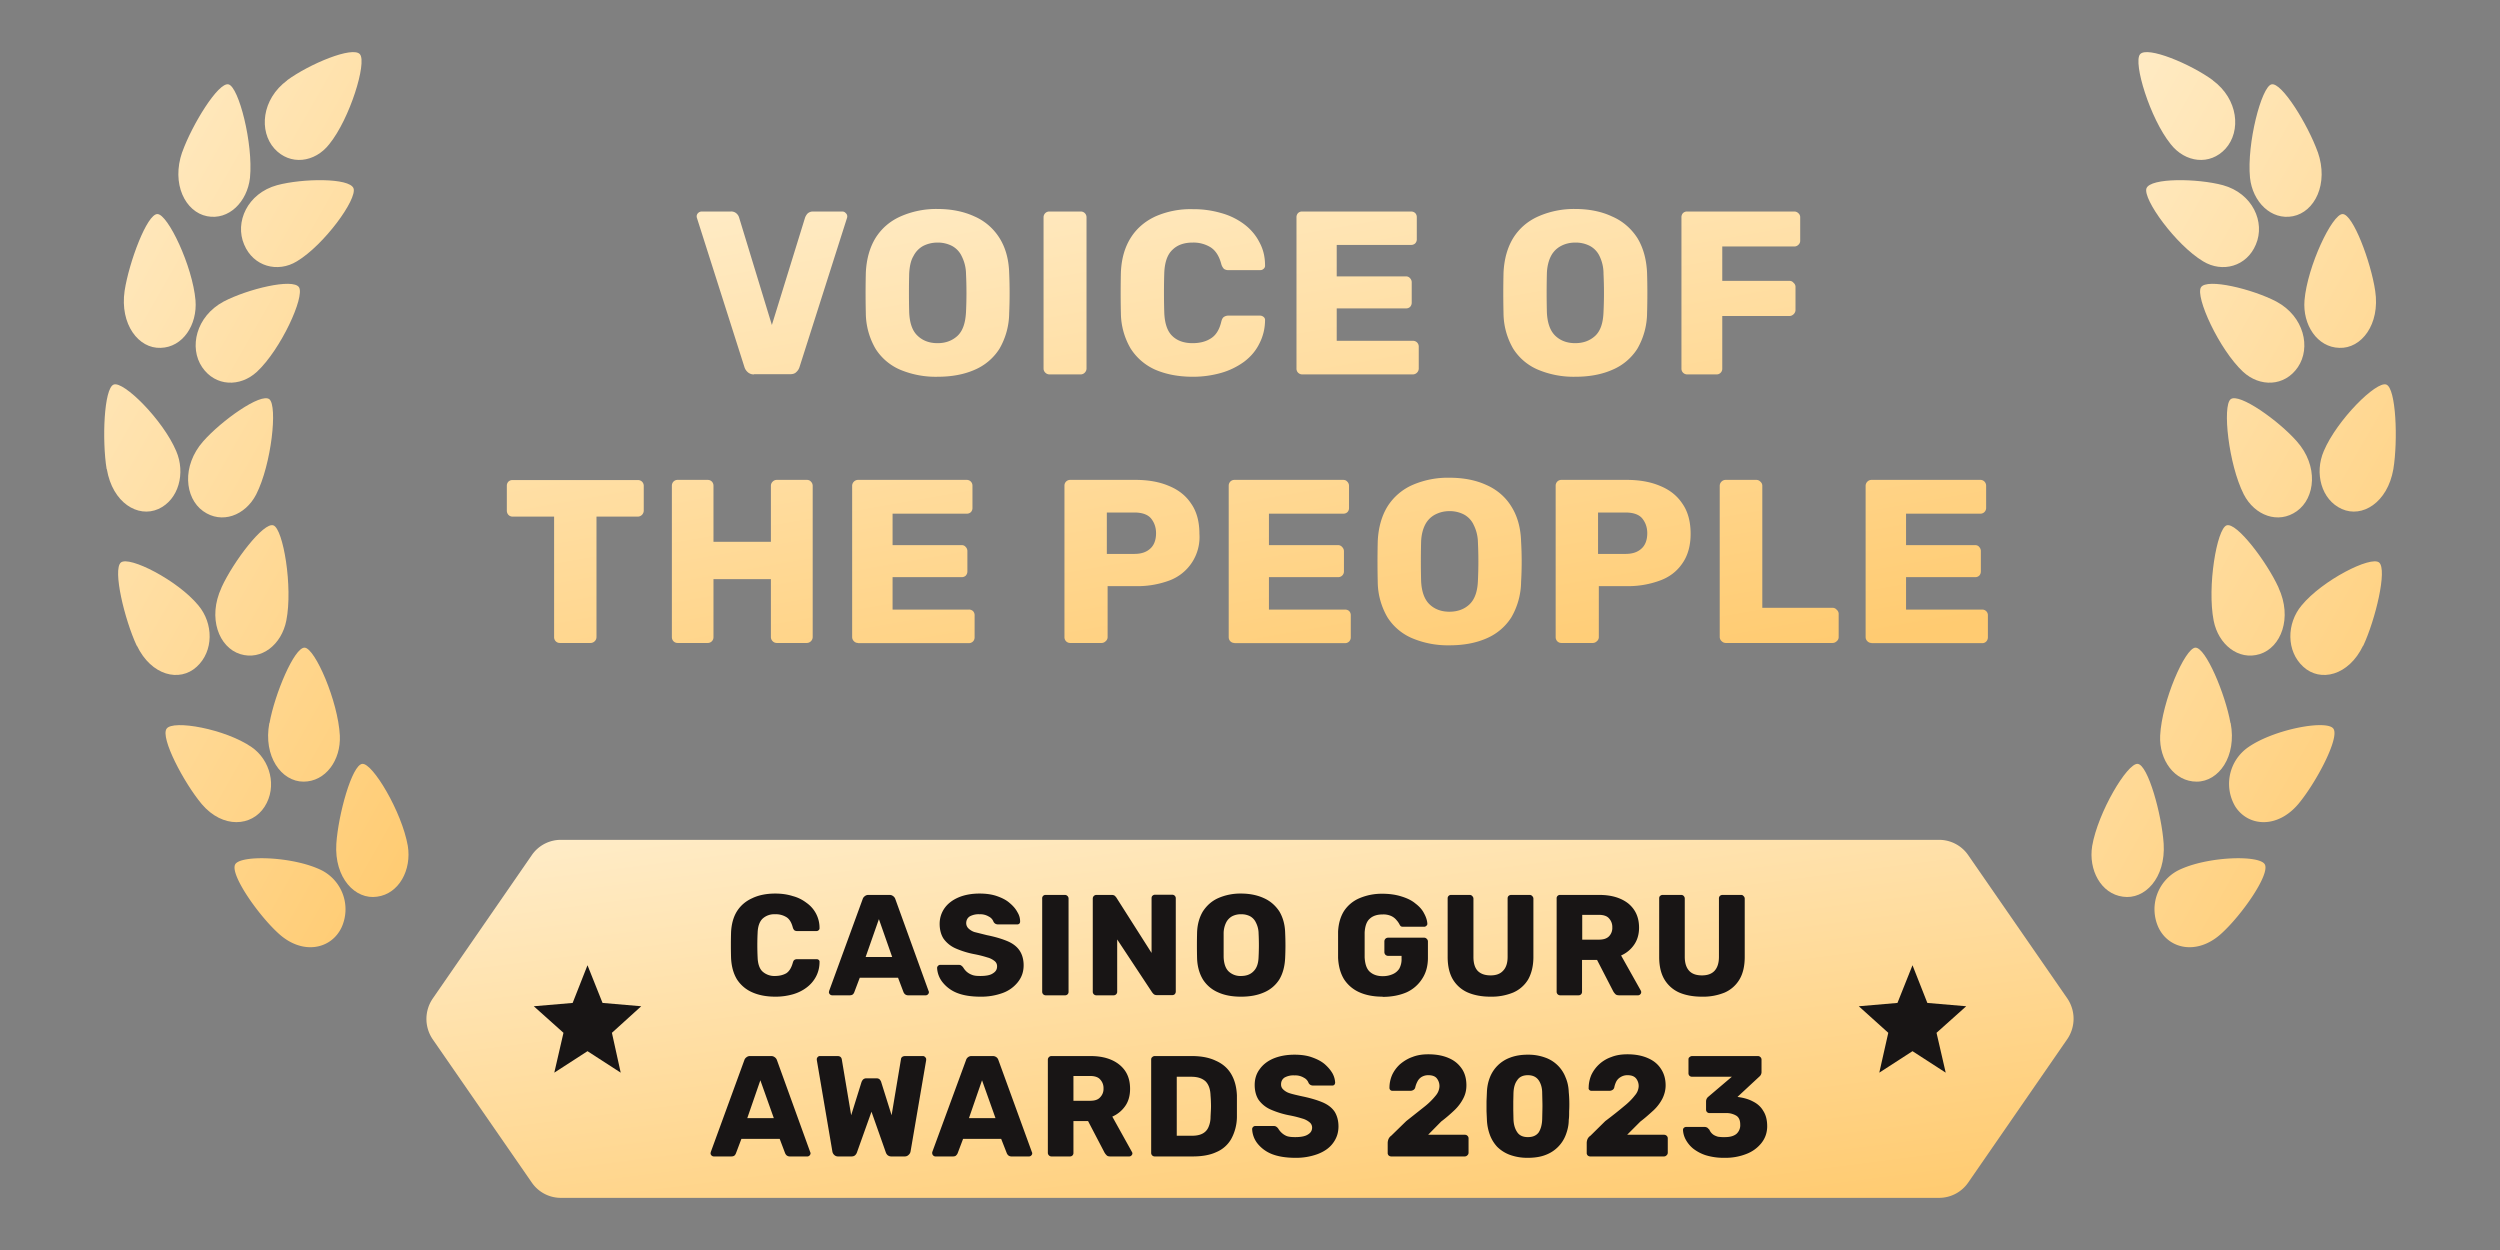 <?xml version="1.0" encoding="UTF-8"?>
<svg xmlns="http://www.w3.org/2000/svg" width="128" height="64" fill="none">
  <rect width="100%" height="100%" fill="#808080" stroke="none"/>
  <path fill="url(#a)" d="M27.23 43.78a1.8 1.8 0 0 1 1.49-.78h70.56a1.81 1.81 0 0 1 1.49.78l5.07 7.33a1.85 1.85 0 0 1 0 2.1l-5.07 7.34a1.81 1.81 0 0 1-1.49.78H28.72a1.8 1.8 0 0 1-1.49-.78l-5.07-7.33a1.85 1.85 0 0 1 0-2.1l5.07-7.34Z"></path>
  <path fill="#181515" d="M39.7 51.03c-.47 0-.87-.08-1.2-.23a1.77 1.77 0 0 1-.77-.66c-.18-.3-.28-.66-.3-1.1a23.7 23.7 0 0 1 0-1.3c.02-.43.12-.79.3-1.08.19-.3.45-.52.78-.67.33-.16.73-.24 1.18-.24.32 0 .62.04.9.13.27.07.5.19.71.35a1.56 1.56 0 0 1 .66 1.29.12.12 0 0 1-.04.1.15.15 0 0 1-.11.05h-.99a.25.25 0 0 1-.15-.04.35.35 0 0 1-.08-.15c-.07-.26-.18-.44-.34-.53a1.02 1.02 0 0 0-.57-.14.88.88 0 0 0-.63.22c-.16.15-.25.4-.26.74-.02.41-.02.83 0 1.24.01.34.1.6.26.74a.9.9 0 0 0 .63.22c.23 0 .42-.05.58-.14.15-.1.26-.28.33-.53.02-.07.04-.12.08-.15a.25.25 0 0 1 .15-.04h.99c.04 0 .08.01.11.04a.12.12 0 0 1 .04.11c0 .26-.06.51-.18.74a1.67 1.67 0 0 1-.48.56c-.21.16-.46.28-.71.35a3.25 3.25 0 0 1-.9.12Zm2.9-.07a.17.17 0 0 1-.11-.05.17.17 0 0 1-.05-.1l.01-.07 1.72-4.71a.28.28 0 0 1 .1-.14.28.28 0 0 1 .2-.07h1.08c.08 0 .14.03.19.07.04.03.08.08.1.14l1.7 4.7a.15.15 0 0 1 .02.07.15.15 0 0 1-.05.11.15.15 0 0 1-.1.05h-.91a.25.25 0 0 1-.17-.06.32.32 0 0 1-.07-.1l-.28-.74h-1.96l-.28.74a.32.32 0 0 1-.06.1c-.04.04-.1.06-.18.06h-.9ZM44.32 49h1.36L45 47.06 44.32 49Zm5.88 2.03c-.5 0-.9-.07-1.22-.2a1.78 1.78 0 0 1-.73-.55 1.27 1.27 0 0 1-.27-.72.14.14 0 0 1 .04-.1.16.16 0 0 1 .12-.06h.93c.06 0 .12.01.15.04a.39.39 0 0 1 .1.1.94.94 0 0 0 .16.2.86.86 0 0 0 .28.17c.12.05.26.06.44.06.28 0 .5-.04.63-.13.15-.09.22-.2.22-.36a.33.33 0 0 0-.11-.26.98.98 0 0 0-.39-.2 5.72 5.72 0 0 0-.68-.17 4.48 4.48 0 0 1-.96-.3 1.5 1.5 0 0 1-.6-.49c-.13-.2-.2-.46-.2-.76s.09-.57.25-.8c.17-.24.41-.42.71-.55.3-.13.67-.2 1.08-.2.34 0 .63.04.89.13s.48.2.65.35c.18.15.31.3.4.47.1.16.14.32.14.48 0 .04-.01.08-.04.11a.15.15 0 0 1-.1.04h-.98a.3.3 0 0 1-.14-.03.27.27 0 0 1-.1-.1.48.48 0 0 0-.24-.27.85.85 0 0 0-.48-.12.94.94 0 0 0-.5.11c-.12.08-.18.2-.18.35a.38.38 0 0 0 .1.25.82.82 0 0 0 .32.2l.64.16c.45.09.8.2 1.08.32.27.12.47.28.6.48.13.2.2.45.2.74 0 .34-.1.62-.3.87a1.75 1.75 0 0 1-.77.55 3.19 3.19 0 0 1-1.15.19Zm3.34-.07a.18.18 0 0 1-.18-.19v-4.76a.17.17 0 0 1 .18-.19h.98c.06 0 .1.02.14.06a.18.18 0 0 1 .05.13v4.76a.18.18 0 0 1-.05.14.18.18 0 0 1-.14.05h-.98Zm2.6 0a.18.18 0 0 1-.19-.19v-4.76c0-.06.02-.1.05-.13a.18.18 0 0 1 .14-.06h.77c.09 0 .15.02.18.06a.33.33 0 0 1 .07.08l1.8 2.83V46c0-.06.01-.1.04-.13a.18.18 0 0 1 .14-.06h.88a.18.18 0 0 1 .17.12.18.18 0 0 1 .01.07v4.76a.2.2 0 0 1-.05.14.18.18 0 0 1-.13.05h-.79c-.07 0-.13-.02-.17-.06a1 1 0 0 1-.07-.08L57.2 48.1v2.67a.18.18 0 0 1-.18.19h-.88Zm7.4.07c-.45 0-.84-.07-1.17-.22a1.72 1.72 0 0 1-.78-.66c-.18-.3-.29-.67-.3-1.11a26.8 26.8 0 0 1 0-1.27c.01-.44.12-.81.3-1.11.2-.3.45-.53.79-.68a2.81 2.81 0 0 1 1.16-.23c.44 0 .83.08 1.16.23.34.15.6.38.8.68.18.3.29.67.3 1.1.02.43.02.85 0 1.28-.02.44-.12.81-.3 1.11a1.71 1.71 0 0 1-.78.66c-.34.15-.73.22-1.18.22Zm0-1.06c.26 0 .47-.07.63-.23.17-.16.26-.4.27-.75.02-.4.02-.8 0-1.2a1.25 1.25 0 0 0-.14-.56.7.7 0 0 0-.3-.32.97.97 0 0 0-.46-.1.96.96 0 0 0-.45.1.75.75 0 0 0-.31.32 1.27 1.27 0 0 0-.13.56v1.2c.01.34.1.6.26.75a.87.87 0 0 0 .63.23Zm7.25 1.06c-.47 0-.87-.08-1.2-.23a1.8 1.8 0 0 1-.78-.67c-.18-.3-.28-.66-.3-1.09V47.7c.02-.41.12-.76.3-1.05a1.77 1.77 0 0 1 .79-.66 2.9 2.9 0 0 1 1.19-.23c.36 0 .69.05.97.14.29.09.52.2.71.36.2.15.35.32.44.5.1.18.16.36.17.53a.12.12 0 0 1-.05.11.15.15 0 0 1-.1.05h-1.08a.28.28 0 0 1-.12-.02.28.28 0 0 1-.07-.09.99.99 0 0 0-.15-.22.76.76 0 0 0-.28-.22.97.97 0 0 0-.44-.08c-.28 0-.5.07-.66.22-.16.14-.24.38-.26.7v1.28c.02.34.1.59.27.74.17.15.39.22.66.22.17 0 .34-.03.5-.1a.75.75 0 0 0 .34-.28 1 1 0 0 0 .12-.52v-.14h-.69a.2.2 0 0 1-.14-.06.2.2 0 0 1-.05-.14v-.54c0-.05.02-.1.05-.13a.19.19 0 0 1 .14-.06h1.85a.17.17 0 0 1 .13.06.18.18 0 0 1 .06.13v.84c0 .42-.1.78-.3 1.08a1.85 1.85 0 0 1-.8.69c-.35.15-.76.23-1.22.23Zm5.52 0c-.43 0-.82-.07-1.15-.21a1.66 1.66 0 0 1-.77-.67c-.18-.3-.27-.69-.27-1.15v-3a.17.17 0 0 1 .18-.18h.95c.05 0 .1.02.13.06a.18.18 0 0 1 .06.13v2.98c0 .32.07.56.22.72.16.16.38.23.66.23.27 0 .48-.07.63-.23.16-.16.24-.4.24-.72v-2.98c0-.06.01-.1.05-.14a.2.2 0 0 1 .13-.05h.95c.05 0 .1.02.13.06a.17.17 0 0 1 .06.13V49c0 .46-.1.85-.27 1.15a1.66 1.66 0 0 1-.77.67 2.9 2.9 0 0 1-1.15.21Zm3.57-.07a.18.18 0 0 1-.18-.19v-4.76a.17.17 0 0 1 .18-.19h2c.63 0 1.12.15 1.49.44.36.3.55.7.55 1.24 0 .34-.09.64-.26.88a1.56 1.56 0 0 1-.66.54l1.01 1.8a.18.18 0 0 1 .02.08.15.15 0 0 1-.05.11.15.15 0 0 1-.1.05h-.97c-.1 0-.17-.02-.21-.07a.62.62 0 0 1-.1-.13l-.83-1.61H81v1.62a.18.18 0 0 1-.05.14.18.18 0 0 1-.13.05h-.95Zm1.13-2.85h.85c.23 0 .4-.05.52-.17a.61.61 0 0 0 .17-.46.64.64 0 0 0-.17-.46c-.1-.12-.28-.18-.52-.18h-.85v1.27Zm6.13 2.92c-.44 0-.83-.07-1.16-.21a1.67 1.67 0 0 1-.76-.67c-.18-.3-.27-.69-.27-1.15v-3c0-.05.01-.1.05-.13a.18.18 0 0 1 .13-.05h.95c.05 0 .1.02.13.06a.18.18 0 0 1 .05.13v2.98c0 .32.08.56.23.72.15.16.37.23.65.23.27 0 .49-.07.64-.23.15-.16.23-.4.23-.72v-2.98a.18.18 0 0 1 .05-.14.2.2 0 0 1 .14-.05h.95c.05 0 .09.02.12.06a.17.17 0 0 1 .06.13V49c0 .46-.09.85-.27 1.15-.18.3-.44.53-.76.67a2.9 2.9 0 0 1-1.16.21Zm-50.6 8.18a.17.17 0 0 1-.11-.05.17.17 0 0 1-.05-.1l.01-.07 1.72-4.71a.28.28 0 0 1 .1-.14.28.28 0 0 1 .19-.07h1.09c.08 0 .14.03.19.07.04.03.08.08.1.14l1.7 4.7a.15.15 0 0 1 .02.07.16.16 0 0 1-.05.11.15.15 0 0 1-.1.05h-.91a.25.25 0 0 1-.17-.06.33.33 0 0 1-.07-.1l-.28-.74h-1.96l-.28.74a.33.33 0 0 1-.06.1c-.04.04-.1.06-.18.06h-.9Zm1.72-1.96h1.36l-.69-1.94-.67 1.94Zm4.65 1.96a.27.27 0 0 1-.2-.08.3.3 0 0 1-.09-.16l-.8-4.7a.07.07 0 0 1 0-.02v-.02a.14.14 0 0 1 .04-.1.15.15 0 0 1 .1-.06h.92c.13 0 .2.06.22.17l.48 2.86.53-1.7a.49.49 0 0 1 .07-.12c.04-.04.1-.07.17-.07h.53c.08 0 .14.03.17.07.03.04.06.08.07.13l.53 1.69.48-2.87c.01-.1.09-.16.22-.16h.91a.14.14 0 0 1 .11.06c.03.02.05.06.05.1v.05l-.8 4.68a.3.3 0 0 1-.1.17.27.27 0 0 1-.19.08h-.7c-.08 0-.14-.03-.19-.07a.36.36 0 0 1-.08-.12l-.74-2.1-.75 2.1a.36.36 0 0 1-.08.12c-.04.04-.1.07-.19.07h-.7Zm4.97 0a.17.17 0 0 1-.1-.05.17.17 0 0 1-.05-.1.29.29 0 0 1 0-.07l1.73-4.71a.28.28 0 0 1 .09-.14.28.28 0 0 1 .2-.07h1.08c.09 0 .15.03.2.07.04.03.07.08.09.14l1.71 4.7a.14.14 0 0 1 .02.07.15.15 0 0 1-.05.11.15.15 0 0 1-.11.05h-.9a.25.25 0 0 1-.17-.06.33.33 0 0 1-.07-.1l-.29-.74h-1.95l-.28.74a.32.32 0 0 1-.07.1c-.03.04-.09.06-.17.06h-.9Zm1.73-1.96h1.36l-.69-1.94-.67 1.94Zm4.22 1.96a.18.18 0 0 1-.13-.06.18.18 0 0 1-.05-.13v-4.76a.18.18 0 0 1 .05-.13.18.18 0 0 1 .13-.06h2c.63 0 1.12.15 1.48.44.37.3.55.7.55 1.24 0 .34-.08.64-.25.88a1.56 1.56 0 0 1-.66.54l1 1.8a.18.18 0 0 1 .03.08.15.15 0 0 1-.05.11.15.15 0 0 1-.11.05h-.97c-.1 0-.16-.02-.2-.07a.62.62 0 0 1-.1-.13l-.84-1.61h-.75v1.62a.18.18 0 0 1-.05.14.18.18 0 0 1-.13.05h-.95Zm1.13-2.85h.85c.23 0 .4-.05.51-.17a.61.61 0 0 0 .18-.46.64.64 0 0 0-.17-.46c-.1-.12-.28-.18-.52-.18h-.85v1.27Zm4.16 2.85a.18.18 0 0 1-.18-.19v-4.76c0-.06.01-.1.05-.13a.18.18 0 0 1 .13-.06h1.9c.49 0 .9.08 1.23.24.34.15.6.37.78.67.18.3.28.66.3 1.1v1.12a2.4 2.4 0 0 1-.3 1.13 1.58 1.58 0 0 1-.76.66c-.32.15-.73.22-1.2.22h-1.95Zm1.13-1.06h.78c.2 0 .38-.03.52-.1a.66.66 0 0 0 .31-.31 1.28 1.28 0 0 0 .12-.56l.02-.38a3.8 3.8 0 0 0 0-.34 5.16 5.16 0 0 0-.02-.37c-.01-.33-.1-.57-.26-.73-.17-.15-.4-.23-.73-.23h-.74v3.02Zm6.07 1.13c-.49 0-.9-.07-1.22-.2a1.77 1.77 0 0 1-.73-.55 1.27 1.27 0 0 1-.26-.72.14.14 0 0 1 .04-.1.16.16 0 0 1 .12-.06h.92c.07 0 .12.01.16.04a.37.37 0 0 1 .1.1.93.93 0 0 0 .16.2.86.86 0 0 0 .28.18c.12.04.26.05.43.05.28 0 .5-.04.64-.13.15-.09.22-.2.22-.36a.34.34 0 0 0-.12-.26.97.97 0 0 0-.38-.2 5.74 5.74 0 0 0-.69-.17 4.48 4.48 0 0 1-.95-.3 1.5 1.5 0 0 1-.6-.49c-.13-.2-.2-.46-.2-.76s.08-.57.25-.8c.17-.24.4-.42.7-.55.31-.13.67-.2 1.09-.2.33 0 .63.04.88.13.26.09.48.2.66.35.17.15.3.3.4.47.09.16.13.32.14.48 0 .04-.02.08-.04.11a.15.15 0 0 1-.11.04h-.97a.3.3 0 0 1-.14-.03.27.27 0 0 1-.1-.1.48.48 0 0 0-.24-.27.85.85 0 0 0-.48-.12.94.94 0 0 0-.51.11c-.12.08-.18.2-.18.35 0 .1.03.18.1.25a.82.82 0 0 0 .33.2c.15.05.37.1.64.16.44.09.8.2 1.08.32.27.12.47.28.6.48.12.2.19.45.19.74 0 .34-.1.62-.29.87-.18.24-.44.42-.78.55a3.19 3.19 0 0 1-1.14.19Zm4.92-.07a.2.2 0 0 1-.14-.05.18.18 0 0 1-.05-.14v-.52a.62.62 0 0 1 .03-.15.4.4 0 0 1 .15-.2l.77-.75.96-.76a3.59 3.59 0 0 0 .56-.56.78.78 0 0 0 .18-.45.63.63 0 0 0-.13-.41c-.08-.11-.23-.17-.44-.17a.65.65 0 0 0-.36.1.58.58 0 0 0-.2.23 1.2 1.2 0 0 0-.11.3.2.2 0 0 1-.1.13.3.3 0 0 1-.15.04h-.92a.15.15 0 0 1-.15-.16 1.67 1.67 0 0 1 .14-.66 1.74 1.74 0 0 1 .4-.54c.19-.16.4-.29.63-.37.25-.1.52-.14.82-.14.42 0 .77.07 1.06.2.3.13.51.32.67.56.15.23.22.51.22.83 0 .24-.05.46-.16.67a2.24 2.24 0 0 1-.45.6c-.21.2-.44.4-.68.58l-.67.68H75c.06 0 .1.02.13.05a.17.17 0 0 1 .06.13v.74a.17.17 0 0 1-.06.13.18.18 0 0 1-.13.06h-3.76Zm6.99.07a2.6 2.6 0 0 1-.92-.15 1.82 1.82 0 0 1-.65-.41 1.82 1.82 0 0 1-.38-.62 2.53 2.53 0 0 1-.15-.76l-.02-.44v-.52l.02-.47c.01-.26.06-.51.15-.74a1.75 1.75 0 0 1 1.04-1.02c.26-.1.56-.15.9-.15a2.5 2.5 0 0 1 .9.15 1.73 1.73 0 0 1 1.04 1.02c.1.23.15.48.16.74a6.52 6.52 0 0 1 .02.99c0 .16 0 .31-.02.44 0 .27-.06.52-.15.76a1.76 1.76 0 0 1-1.03 1.03c-.25.1-.56.15-.91.15Zm0-1.06c.25 0 .43-.08.55-.24.11-.17.17-.4.18-.67l.01-.45a7.98 7.98 0 0 0 0-.47l-.01-.43c0-.27-.07-.49-.18-.65-.12-.17-.3-.26-.55-.26-.26 0-.44.09-.55.26-.12.16-.18.38-.19.65l-.01.43v.47l.01.45c.01.28.08.5.2.67.11.16.29.24.54.24Zm3.2.99a.2.2 0 0 1-.14-.05.18.18 0 0 1-.05-.14v-.52a.62.62 0 0 1 .03-.15.4.4 0 0 1 .16-.2l.76-.75c.4-.3.71-.55.96-.76.2-.16.4-.35.56-.56a.76.76 0 0 0 .19-.45.63.63 0 0 0-.13-.41c-.09-.11-.23-.17-.44-.17a.65.65 0 0 0-.36.1.58.58 0 0 0-.22.23 1.2 1.2 0 0 0-.1.3.2.2 0 0 1-.1.13.3.3 0 0 1-.15.04h-.91a.15.15 0 0 1-.15-.1.15.15 0 0 1 0-.06 1.7 1.7 0 0 1 .14-.66 1.77 1.77 0 0 1 1.02-.91c.25-.1.52-.14.83-.14.41 0 .76.07 1.05.2.3.13.52.32.67.56.15.23.23.51.23.83 0 .24-.06.46-.16.67a2.21 2.21 0 0 1-.45.6c-.22.2-.44.4-.68.58l-.68.68h1.89c.05 0 .1.02.13.05a.17.17 0 0 1 .06.13v.74a.17.17 0 0 1-.06.13.18.18 0 0 1-.13.06h-3.77Zm6.89.07a3.16 3.16 0 0 1-.98-.13 2.1 2.1 0 0 1-.66-.35 1.56 1.56 0 0 1-.38-.47 1.15 1.15 0 0 1-.13-.47c0-.05.01-.08.04-.11a.17.17 0 0 1 .12-.05h.95c.06 0 .1.02.14.04l.1.1a.57.57 0 0 0 .17.23c.07.06.17.1.27.13a2 2 0 0 0 .36.02c.25 0 .44-.05.58-.16a.59.59 0 0 0 .2-.48c0-.21-.06-.36-.19-.45a.98.98 0 0 0-.56-.14h-.82a.18.18 0 0 1-.13-.05.18.18 0 0 1-.05-.13v-.41a.31.31 0 0 1 .12-.25l1.2-1.02h-2.04a.2.2 0 0 1-.13-.05.18.18 0 0 1-.05-.13v-.7c0-.05.01-.1.05-.12a.2.2 0 0 1 .13-.06H90c.06 0 .1.02.14.06a.17.17 0 0 1 .05.13v.62a.3.3 0 0 1-.11.24l-1.12 1.04.05.01c.28.04.53.11.75.23.22.11.4.27.52.48.13.2.2.46.2.78 0 .33-.1.62-.3.87a1.8 1.8 0 0 1-.76.55 2.9 2.9 0 0 1-1.1.2Z"></path>
  <path fill="url(#b)" d="M38.61 19.17a.46.46 0 0 1-.32-.11.58.58 0 0 1-.17-.25l-2.43-7.63a.3.3 0 0 1-.02-.1.23.23 0 0 1 .07-.17.26.26 0 0 1 .2-.08h1.47a.4.4 0 0 1 .3.1.46.46 0 0 1 .13.2l1.68 5.51 1.7-5.5a.67.67 0 0 1 .12-.2.4.4 0 0 1 .3-.11h1.48c.07 0 .13.02.18.08a.22.22 0 0 1 .08.17.3.3 0 0 1-.02.1l-2.43 7.63a.58.58 0 0 1-.17.25c-.07.07-.18.1-.32.1H38.6Zm9.4.12a4.7 4.7 0 0 1-1.92-.36 2.79 2.79 0 0 1-1.26-1.07 3.67 3.67 0 0 1-.5-1.82 44.56 44.56 0 0 1 0-2.06c.03-.71.2-1.31.5-1.8.31-.49.74-.86 1.28-1.1a4.53 4.53 0 0 1 1.9-.38c.7 0 1.34.13 1.88.38.53.23.97.61 1.28 1.1.31.49.48 1.09.5 1.8.03.69.03 1.38 0 2.06a3.7 3.7 0 0 1-.5 1.82 2.8 2.8 0 0 1-1.26 1.07c-.54.24-1.18.36-1.9.36Zm0-1.72c.41 0 .75-.13 1.02-.38.27-.26.4-.66.43-1.22a20.54 20.54 0 0 0 0-1.95 2.06 2.06 0 0 0-.22-.9 1.15 1.15 0 0 0-.5-.53 1.58 1.58 0 0 0-.74-.17c-.27 0-.51.06-.73.17a1.21 1.21 0 0 0-.5.52c-.14.23-.2.54-.22.9a41.08 41.08 0 0 0 0 1.96c.02.56.16.97.43 1.22.26.25.6.38 1.02.38Zm5.72 1.6a.3.3 0 0 1-.21-.09.29.29 0 0 1-.09-.21v-7.75a.3.3 0 0 1 .09-.21.29.29 0 0 1 .21-.08h1.6a.29.29 0 0 1 .21.08.3.3 0 0 1 .09.21v7.75a.3.3 0 0 1-.09.21.29.29 0 0 1-.21.09h-1.6Zm7.35.12c-.76 0-1.4-.13-1.95-.37a2.87 2.87 0 0 1-1.25-1.09 3.65 3.65 0 0 1-.49-1.77 46.01 46.01 0 0 1 0-2.12c.03-.7.2-1.28.5-1.76s.73-.85 1.27-1.1a4.47 4.47 0 0 1 1.92-.37 5.03 5.03 0 0 1 1.45.2 3.5 3.5 0 0 1 1.17.57c.32.24.59.55.77.9.2.36.3.75.3 1.2a.2.2 0 0 1-.07.18.24.24 0 0 1-.18.07h-1.6a.4.4 0 0 1-.25-.06.56.56 0 0 1-.14-.25c-.11-.42-.3-.7-.55-.86a1.67 1.67 0 0 0-.92-.24c-.43 0-.78.12-1.03.37-.26.24-.4.64-.42 1.2-.02.65-.02 1.32 0 2 .02.57.16.98.42 1.22.25.24.6.36 1.03.36.37 0 .68-.08.93-.24.26-.16.44-.44.54-.86.03-.12.07-.2.13-.24a.4.4 0 0 1 .25-.07h1.61c.07 0 .13.03.18.07a.2.2 0 0 1 .07.18 2.62 2.62 0 0 1-.3 1.2c-.18.36-.44.66-.77.91-.36.26-.75.45-1.17.57a5.25 5.25 0 0 1-1.45.2Zm5.6-.12a.3.3 0 0 1-.22-.09.29.29 0 0 1-.08-.21v-7.75a.3.3 0 0 1 .08-.21.29.29 0 0 1 .22-.08h5.56a.3.3 0 0 1 .22.08.3.3 0 0 1 .08.21v1.12a.3.3 0 0 1-.08.22.3.3 0 0 1-.22.08h-3.8v1.61h3.54c.09 0 .16.03.22.1a.3.3 0 0 1 .08.21v1.04c0 .08-.03.15-.08.21a.3.3 0 0 1-.22.08h-3.54v1.66h3.9a.29.29 0 0 1 .21.08.3.3 0 0 1 .09.22v1.12a.3.3 0 0 1-.09.21.3.3 0 0 1-.21.09h-5.66Zm13.97.12a4.7 4.7 0 0 1-1.9-.36 2.79 2.79 0 0 1-1.27-1.07 3.66 3.66 0 0 1-.5-1.82 44 44 0 0 1 0-2.06c.03-.71.2-1.31.5-1.8.31-.49.74-.86 1.28-1.1a4.53 4.53 0 0 1 1.9-.38c.7 0 1.34.13 1.87.38.54.23.98.61 1.3 1.1.3.49.47 1.09.5 1.8.02.69.02 1.38 0 2.06a3.7 3.7 0 0 1-.5 1.82 2.8 2.8 0 0 1-1.27 1.07c-.54.24-1.18.36-1.9.36Zm0-1.72c.42 0 .76-.13 1.03-.38.27-.26.4-.66.42-1.22a20.35 20.35 0 0 0 0-1.95 2.05 2.05 0 0 0-.2-.9 1.15 1.15 0 0 0-.5-.53 1.58 1.58 0 0 0-.75-.17c-.27 0-.51.06-.72.17a1.21 1.21 0 0 0-.52.52c-.12.23-.2.54-.21.9a40.55 40.55 0 0 0 0 1.96c.02.56.17.97.43 1.22s.6.38 1.02.38Zm5.73 1.6a.3.3 0 0 1-.21-.09.29.29 0 0 1-.08-.21v-7.75a.3.3 0 0 1 .08-.21.29.29 0 0 1 .21-.08h5.47a.29.29 0 0 1 .22.08.27.27 0 0 1 .1.21v1.2a.27.27 0 0 1-.1.22.29.29 0 0 1-.22.08h-3.67v1.76h3.43c.1 0 .16.03.22.1a.27.27 0 0 1 .1.2v1.2a.3.3 0 0 1-.1.21.3.3 0 0 1-.22.09h-3.43v2.69a.29.29 0 0 1-.18.28.3.3 0 0 1-.12.02h-1.5ZM28.67 32.92a.29.29 0 0 1-.22-.09.3.3 0 0 1-.08-.21v-6.17h-2.12a.29.29 0 0 1-.22-.09.32.32 0 0 1-.08-.21v-1.28a.3.3 0 0 1 .08-.21.29.29 0 0 1 .22-.08h6.4a.29.29 0 0 1 .22.08.3.3 0 0 1 .09.21v1.28a.32.32 0 0 1-.09.21.3.3 0 0 1-.21.09h-2.12v6.17a.29.29 0 0 1-.09.21.3.3 0 0 1-.21.09h-1.57Zm6.02 0a.29.29 0 0 1-.21-.09.3.3 0 0 1-.08-.21v-7.75a.3.3 0 0 1 .08-.21.29.29 0 0 1 .22-.09h1.53c.09 0 .16.03.22.09a.3.3 0 0 1 .08.21v2.87h2.94v-2.87a.29.29 0 0 1 .09-.21.29.29 0 0 1 .21-.09h1.54c.09 0 .16.03.21.09a.3.3 0 0 1 .09.21v7.75a.3.3 0 0 1-.09.21.3.3 0 0 1-.21.09h-1.54a.29.29 0 0 1-.21-.09.3.3 0 0 1-.09-.21v-2.97h-2.94v2.97a.3.3 0 0 1-.08.21.29.29 0 0 1-.22.09H34.7Zm9.24 0a.29.29 0 0 1-.21-.09.3.3 0 0 1-.09-.21v-7.75a.3.3 0 0 1 .09-.21.3.3 0 0 1 .21-.09h5.57a.29.29 0 0 1 .21.09.3.3 0 0 1 .08.21V26a.3.3 0 0 1-.08.22.29.29 0 0 1-.21.08h-3.8v1.61h3.53c.1 0 .16.03.22.1a.3.3 0 0 1 .08.21v1.04c0 .08-.03.15-.08.21a.3.3 0 0 1-.22.08H45.7v1.66h3.9a.3.3 0 0 1 .22.08.3.3 0 0 1 .08.22v1.12a.3.3 0 0 1-.08.21.3.3 0 0 1-.22.09h-5.66Zm10.86 0a.29.29 0 0 1-.21-.09.3.3 0 0 1-.08-.21v-7.75a.29.29 0 0 1 .08-.21.29.29 0 0 1 .21-.09h3.34c.66 0 1.23.1 1.72.31.49.2.87.5 1.14.91.28.4.42.92.42 1.54a2.37 2.37 0 0 1-1.56 2.4 4.7 4.7 0 0 1-1.72.28h-1.42v2.6a.27.27 0 0 1-.1.22.29.29 0 0 1-.2.09h-1.62Zm1.89-4.56h1.4c.33 0 .6-.08.8-.26.2-.17.31-.44.31-.8 0-.3-.09-.55-.26-.76-.17-.2-.46-.3-.86-.3h-1.4v2.12Zm6.53 4.56a.29.29 0 0 1-.22-.09.3.3 0 0 1-.08-.21v-7.75a.3.3 0 0 1 .08-.21.29.29 0 0 1 .21-.09h5.57c.09 0 .16.03.21.09a.3.3 0 0 1 .09.21V26a.3.3 0 0 1-.08.22.3.3 0 0 1-.22.08h-3.8v1.61h3.54a.27.27 0 0 1 .21.1.3.3 0 0 1 .09.21v1.04c0 .08-.03.15-.09.21a.29.29 0 0 1-.21.08h-3.54v1.66h3.9c.08 0 .16.03.21.08a.3.3 0 0 1 .08.22v1.12a.3.3 0 0 1-.08.21.29.29 0 0 1-.21.09H63.2Zm11 .12a4.7 4.7 0 0 1-1.9-.36 2.79 2.79 0 0 1-1.27-1.07 3.66 3.66 0 0 1-.5-1.82 44 44 0 0 1 0-2.06c.03-.71.2-1.31.5-1.8a2.89 2.89 0 0 1 1.28-1.1 4.54 4.54 0 0 1 1.9-.37c.7 0 1.34.12 1.88.37.53.23.98.61 1.28 1.1.31.49.48 1.09.5 1.8.04.69.04 1.38 0 2.06a3.7 3.7 0 0 1-.5 1.82 2.8 2.8 0 0 1-1.26 1.07c-.54.24-1.18.36-1.9.36Zm0-1.72c.42 0 .77-.13 1.03-.38.27-.26.41-.66.43-1.22a20.54 20.54 0 0 0 0-1.95 2.07 2.07 0 0 0-.22-.9 1.15 1.15 0 0 0-.5-.53 1.58 1.58 0 0 0-.74-.17c-.27 0-.5.06-.72.17a1.2 1.2 0 0 0-.52.52c-.12.23-.2.54-.21.9a40.55 40.55 0 0 0 0 1.96c.02.56.17.97.43 1.22s.6.38 1.02.38Zm5.73 1.6a.29.29 0 0 1-.21-.09.3.3 0 0 1-.08-.21v-7.75a.3.3 0 0 1 .08-.21.29.29 0 0 1 .21-.09h3.34c.66 0 1.23.1 1.72.31.49.2.87.5 1.14.91.28.4.42.92.42 1.54 0 .6-.14 1.11-.42 1.51-.27.4-.65.7-1.14.88a4.7 4.7 0 0 1-1.72.29h-1.42v2.6a.27.27 0 0 1-.1.22.29.29 0 0 1-.2.09h-1.62Zm1.89-4.56h1.4c.33 0 .6-.08.8-.26.2-.17.31-.44.31-.8 0-.3-.09-.55-.26-.76-.17-.2-.46-.3-.86-.3h-1.4v2.12Zm6.52 4.56a.3.3 0 0 1-.2-.09.29.29 0 0 1-.1-.21v-7.75a.3.3 0 0 1 .09-.21.3.3 0 0 1 .21-.09h1.58a.28.28 0 0 1 .2.09.27.27 0 0 1 .1.21v6.25h3.6c.08 0 .15.03.21.1a.27.27 0 0 1 .1.2v1.2a.27.27 0 0 1-.1.21.3.3 0 0 1-.22.09h-5.47Zm7.47 0a.29.29 0 0 1-.21-.09.29.29 0 0 1-.09-.21v-7.75a.3.3 0 0 1 .09-.21.29.29 0 0 1 .21-.09h5.57a.29.29 0 0 1 .28.19.29.29 0 0 1 .02.11V26a.29.29 0 0 1-.3.3h-3.8v1.61h3.54c.08 0 .16.03.21.1a.3.3 0 0 1 .08.21v1.04a.32.32 0 0 1-.08.21.29.29 0 0 1-.21.08h-3.54v1.66h3.9a.29.29 0 0 1 .27.18.3.3 0 0 1 .02.12v1.12a.3.3 0 0 1-.02.11.28.28 0 0 1-.28.19h-5.66Z"></path>
  <path fill="url(#c)" d="M113.3 4.11c-1.13-.83-3.37-1.77-3.73-1.33-.36.43.51 3.29 1.57 4.6.74.95 2.01 1.11 2.81.23.8-.89.66-2.53-.66-3.5Z"></path>
  <path fill="url(#d)" d="M118.67 7.79c-.5-1.4-1.85-3.6-2.37-3.47-.51.12-1.27 3.02-1.1 4.78.13 1.24 1.09 2.19 2.2 1.97 1.11-.22 1.84-1.65 1.27-3.29Z"></path>
  <path fill="url(#e)" d="M121.61 14.89c-.22-1.48-1.14-3.94-1.67-3.93-.53 0-1.8 2.66-1.95 4.42-.1 1.25.65 2.4 1.78 2.43 1.13.05 2.1-1.2 1.84-2.92Z"></path>
  <path fill="url(#f)" d="M122.54 24.02c.24-1.48.14-4.14-.36-4.33-.5-.2-2.52 1.8-3.2 3.4-.49 1.13-.13 2.5.92 2.97 1.04.47 2.34-.32 2.64-2.04Z"></path>
  <path fill="url(#g)" d="M121 33.06c.62-1.33 1.24-3.9.81-4.26-.42-.35-2.9.9-3.97 2.2-.77.92-.79 2.34.09 3.14.87.8 2.32.46 3.06-1.08Z"></path>
  <path fill="url(#h)" d="M117.67 41.17c.92-1.1 2.13-3.4 1.8-3.86-.32-.47-3 .01-4.35.94a2.28 2.28 0 0 0-.67 3.05c.66 1.02 2.14 1.14 3.22-.13Z"></path>
  <path fill="url(#i)" d="M113.71 47.82c1.05-.94 2.52-3.04 2.25-3.56-.26-.5-2.98-.42-4.43.3a2.24 2.24 0 0 0-1.02 2.92c.52 1.11 1.97 1.44 3.2.34Z"></path>
  <path fill="url(#j)" d="M113.81 9.48c-1.31-.35-3.7-.38-3.91.16-.2.55 1.5 2.9 2.9 3.74.98.6 2.23.27 2.7-.86.49-1.14-.16-2.62-1.69-3.04Z"></path>
  <path fill="url(#k)" d="M116.55 15.44c-1.22-.64-3.56-1.21-3.86-.73-.3.49.93 3.18 2.15 4.32.86.8 2.13.77 2.81-.23.68-1 .32-2.6-1.1-3.36Z"></path>
  <path fill="url(#l)" d="M117.6 22.6c-.94-1.07-2.96-2.5-3.39-2.16-.43.34-.11 3.33.67 4.87.56 1.09 1.77 1.54 2.72.86.95-.68 1.11-2.32 0-3.57Z"></path>
  <path fill="url(#m)" d="M116.66 30.08c-.61-1.33-2.16-3.37-2.66-3.18-.5.18-1 3.15-.66 4.88.24 1.22 1.27 2.05 2.36 1.71 1.09-.34 1.68-1.85.96-3.4Z"></path>
  <path fill="url(#n)" d="M114.2 37.02c-.26-1.47-1.27-3.89-1.8-3.86-.53.03-1.71 2.74-1.8 4.5-.06 1.26.74 2.36 1.87 2.36 1.13 0 2.06-1.29 1.74-3Z"></path>
  <path fill="url(#o)" d="M110.78 43.2c-.1-1.5-.8-4.04-1.33-4.09-.53-.05-2.03 2.47-2.33 4.2-.2 1.23.45 2.45 1.57 2.6 1.12.17 2.2-.96 2.09-2.71Z"></path>
  <path fill="url(#p)" d="M14.7 4.11c1.13-.83 3.37-1.77 3.73-1.33.36.43-.51 3.29-1.57 4.6-.74.95-2.01 1.11-2.81.23-.8-.89-.66-2.53.66-3.5Z"></path>
  <path fill="url(#q)" d="M9.33 7.79c.5-1.4 1.85-3.6 2.37-3.47.52.12 1.27 3.02 1.1 4.78-.14 1.24-1.09 2.19-2.2 1.97-1.11-.22-1.84-1.65-1.27-3.29Z"></path>
  <path fill="url(#r)" d="M6.38 14.89c.23-1.48 1.15-3.94 1.68-3.93.53 0 1.8 2.66 1.95 4.42.1 1.25-.65 2.4-1.78 2.43-1.13.05-2.1-1.2-1.85-2.92Z"></path>
  <path fill="url(#s)" d="M5.46 24.02c-.24-1.48-.14-4.14.36-4.33.5-.2 2.52 1.8 3.2 3.4.49 1.13.13 2.5-.91 2.97-1.05.47-2.35-.32-2.64-2.04Z"></path>
  <path fill="url(#t)" d="M7 33.06c-.62-1.33-1.24-3.9-.81-4.26.42-.35 2.9.9 3.97 2.2.77.92.79 2.34-.09 3.14-.87.8-2.32.46-3.06-1.08Z"></path>
  <path fill="url(#u)" d="M10.33 41.17c-.92-1.1-2.13-3.4-1.8-3.86.32-.47 3 .01 4.35.94.96.66 1.32 2.03.67 3.05s-2.14 1.14-3.22-.13Z"></path>
  <path fill="url(#v)" d="M14.29 47.82c-1.05-.94-2.52-3.04-2.25-3.56.26-.5 2.98-.42 4.43.3a2.24 2.24 0 0 1 1.02 2.92c-.52 1.11-1.97 1.44-3.2.34Z"></path>
  <path fill="url(#w)" d="M14.19 9.48c1.31-.35 3.7-.38 3.91.16.2.55-1.5 2.9-2.9 3.74-.98.6-2.23.27-2.7-.86-.49-1.14.16-2.62 1.69-3.04Z"></path>
  <path fill="url(#x)" d="M11.45 15.44c1.22-.64 3.56-1.21 3.86-.73.3.49-.93 3.18-2.15 4.32-.86.8-2.13.77-2.81-.23-.68-1-.32-2.6 1.1-3.36Z"></path>
  <path fill="url(#y)" d="M10.4 22.6c.94-1.07 2.96-2.5 3.39-2.16.43.34.11 3.33-.67 4.87-.56 1.09-1.77 1.54-2.72.86-.95-.68-1.1-2.32 0-3.57Z"></path>
  <path fill="url(#z)" d="M11.34 30.08c.61-1.33 2.16-3.37 2.66-3.18.5.18 1 3.15.66 4.87-.24 1.23-1.27 2.06-2.36 1.72-1.09-.34-1.68-1.85-.96-3.4Z"></path>
  <path fill="url(#A)" d="M13.8 37.02c.26-1.47 1.27-3.89 1.8-3.86.53.03 1.71 2.74 1.8 4.5.06 1.26-.73 2.36-1.86 2.36-1.13 0-2.07-1.29-1.75-3Z"></path>
  <path fill="url(#B)" d="M17.22 43.2c.1-1.5.8-4.04 1.33-4.09.53-.05 2.03 2.47 2.33 4.2.2 1.23-.45 2.45-1.57 2.6-1.12.17-2.2-.96-2.09-2.71Z"></path>
  <path fill="#181515" d="m30.08 49.42.77 1.93 1.98.17-1.5 1.36.45 2.04-1.7-1.1-1.7 1.1.47-2.04-1.52-1.36 1.99-.17.76-1.93Zm67.84 0 .76 1.93 1.99.17-1.52 1.36.47 2.04-1.7-1.1-1.7 1.1.46-2.04-1.51-1.36 1.98-.17.77-1.93Z"></path>
  <defs>
    <linearGradient id="a" x1="41.08" x2="44.91" y1="38.65" y2="68.19" gradientUnits="userSpaceOnUse">
      <stop stop-color="#FFEFCF"></stop>
      <stop offset="1" stop-color="#FFCB71"></stop>
    </linearGradient>
    <linearGradient id="b" x1="43.25" x2="49.5" y1="5.41" y2="40.9" gradientUnits="userSpaceOnUse">
      <stop stop-color="#FFEFCF"></stop>
      <stop offset="1" stop-color="#FFCB71"></stop>
    </linearGradient>
    <linearGradient id="c" x1="110.64" x2="142.92" y1="-8.2" y2="10.16" gradientUnits="userSpaceOnUse">
      <stop stop-color="#FFEFCF"></stop>
      <stop offset="1" stop-color="#FFCB71"></stop>
    </linearGradient>
    <linearGradient id="d" x1="110.64" x2="142.92" y1="-8.2" y2="10.16" gradientUnits="userSpaceOnUse">
      <stop stop-color="#FFEFCF"></stop>
      <stop offset="1" stop-color="#FFCB71"></stop>
    </linearGradient>
    <linearGradient id="e" x1="110.64" x2="142.92" y1="-8.2" y2="10.16" gradientUnits="userSpaceOnUse">
      <stop stop-color="#FFEFCF"></stop>
      <stop offset="1" stop-color="#FFCB71"></stop>
    </linearGradient>
    <linearGradient id="f" x1="110.64" x2="142.92" y1="-8.2" y2="10.16" gradientUnits="userSpaceOnUse">
      <stop stop-color="#FFEFCF"></stop>
      <stop offset="1" stop-color="#FFCB71"></stop>
    </linearGradient>
    <linearGradient id="g" x1="110.64" x2="142.92" y1="-8.2" y2="10.16" gradientUnits="userSpaceOnUse">
      <stop stop-color="#FFEFCF"></stop>
      <stop offset="1" stop-color="#FFCB71"></stop>
    </linearGradient>
    <linearGradient id="h" x1="110.64" x2="142.92" y1="-8.2" y2="10.16" gradientUnits="userSpaceOnUse">
      <stop stop-color="#FFEFCF"></stop>
      <stop offset="1" stop-color="#FFCB71"></stop>
    </linearGradient>
    <linearGradient id="i" x1="110.64" x2="142.92" y1="-8.2" y2="10.16" gradientUnits="userSpaceOnUse">
      <stop stop-color="#FFEFCF"></stop>
      <stop offset="1" stop-color="#FFCB71"></stop>
    </linearGradient>
    <linearGradient id="j" x1="110.64" x2="142.92" y1="-8.2" y2="10.16" gradientUnits="userSpaceOnUse">
      <stop stop-color="#FFEFCF"></stop>
      <stop offset="1" stop-color="#FFCB71"></stop>
    </linearGradient>
    <linearGradient id="k" x1="110.64" x2="142.92" y1="-8.2" y2="10.16" gradientUnits="userSpaceOnUse">
      <stop stop-color="#FFEFCF"></stop>
      <stop offset="1" stop-color="#FFCB71"></stop>
    </linearGradient>
    <linearGradient id="l" x1="110.64" x2="142.92" y1="-8.2" y2="10.16" gradientUnits="userSpaceOnUse">
      <stop stop-color="#FFEFCF"></stop>
      <stop offset="1" stop-color="#FFCB71"></stop>
    </linearGradient>
    <linearGradient id="m" x1="110.64" x2="142.92" y1="-8.2" y2="10.16" gradientUnits="userSpaceOnUse">
      <stop stop-color="#FFEFCF"></stop>
      <stop offset="1" stop-color="#FFCB71"></stop>
    </linearGradient>
    <linearGradient id="n" x1="110.64" x2="142.92" y1="-8.2" y2="10.16" gradientUnits="userSpaceOnUse">
      <stop stop-color="#FFEFCF"></stop>
      <stop offset="1" stop-color="#FFCB71"></stop>
    </linearGradient>
    <linearGradient id="o" x1="110.64" x2="142.92" y1="-8.2" y2="10.16" gradientUnits="userSpaceOnUse">
      <stop stop-color="#FFEFCF"></stop>
      <stop offset="1" stop-color="#FFCB71"></stop>
    </linearGradient>
    <linearGradient id="p" x1="8.89" x2="41.17" y1="-8.2" y2="10.16" gradientUnits="userSpaceOnUse">
      <stop stop-color="#FFEFCF"></stop>
      <stop offset="1" stop-color="#FFCB71"></stop>
    </linearGradient>
    <linearGradient id="q" x1="8.89" x2="41.17" y1="-8.2" y2="10.16" gradientUnits="userSpaceOnUse">
      <stop stop-color="#FFEFCF"></stop>
      <stop offset="1" stop-color="#FFCB71"></stop>
    </linearGradient>
    <linearGradient id="r" x1="8.89" x2="41.17" y1="-8.2" y2="10.16" gradientUnits="userSpaceOnUse">
      <stop stop-color="#FFEFCF"></stop>
      <stop offset="1" stop-color="#FFCB71"></stop>
    </linearGradient>
    <linearGradient id="s" x1="8.89" x2="41.17" y1="-8.2" y2="10.16" gradientUnits="userSpaceOnUse">
      <stop stop-color="#FFEFCF"></stop>
      <stop offset="1" stop-color="#FFCB71"></stop>
    </linearGradient>
    <linearGradient id="t" x1="8.89" x2="41.17" y1="-8.2" y2="10.16" gradientUnits="userSpaceOnUse">
      <stop stop-color="#FFEFCF"></stop>
      <stop offset="1" stop-color="#FFCB71"></stop>
    </linearGradient>
    <linearGradient id="u" x1="8.89" x2="41.17" y1="-8.2" y2="10.16" gradientUnits="userSpaceOnUse">
      <stop stop-color="#FFEFCF"></stop>
      <stop offset="1" stop-color="#FFCB71"></stop>
    </linearGradient>
    <linearGradient id="v" x1="8.89" x2="41.17" y1="-8.2" y2="10.16" gradientUnits="userSpaceOnUse">
      <stop stop-color="#FFEFCF"></stop>
      <stop offset="1" stop-color="#FFCB71"></stop>
    </linearGradient>
    <linearGradient id="w" x1="8.89" x2="41.17" y1="-8.2" y2="10.16" gradientUnits="userSpaceOnUse">
      <stop stop-color="#FFEFCF"></stop>
      <stop offset="1" stop-color="#FFCB71"></stop>
    </linearGradient>
    <linearGradient id="x" x1="8.89" x2="41.17" y1="-8.2" y2="10.16" gradientUnits="userSpaceOnUse">
      <stop stop-color="#FFEFCF"></stop>
      <stop offset="1" stop-color="#FFCB71"></stop>
    </linearGradient>
    <linearGradient id="y" x1="8.89" x2="41.17" y1="-8.2" y2="10.16" gradientUnits="userSpaceOnUse">
      <stop stop-color="#FFEFCF"></stop>
      <stop offset="1" stop-color="#FFCB71"></stop>
    </linearGradient>
    <linearGradient id="z" x1="8.89" x2="41.17" y1="-8.2" y2="10.16" gradientUnits="userSpaceOnUse">
      <stop stop-color="#FFEFCF"></stop>
      <stop offset="1" stop-color="#FFCB71"></stop>
    </linearGradient>
    <linearGradient id="A" x1="8.89" x2="41.17" y1="-8.2" y2="10.16" gradientUnits="userSpaceOnUse">
      <stop stop-color="#FFEFCF"></stop>
      <stop offset="1" stop-color="#FFCB71"></stop>
    </linearGradient>
    <linearGradient id="B" x1="8.89" x2="41.17" y1="-8.2" y2="10.16" gradientUnits="userSpaceOnUse">
      <stop stop-color="#FFEFCF"></stop>
      <stop offset="1" stop-color="#FFCB71"></stop>
    </linearGradient>
  </defs>
</svg>
